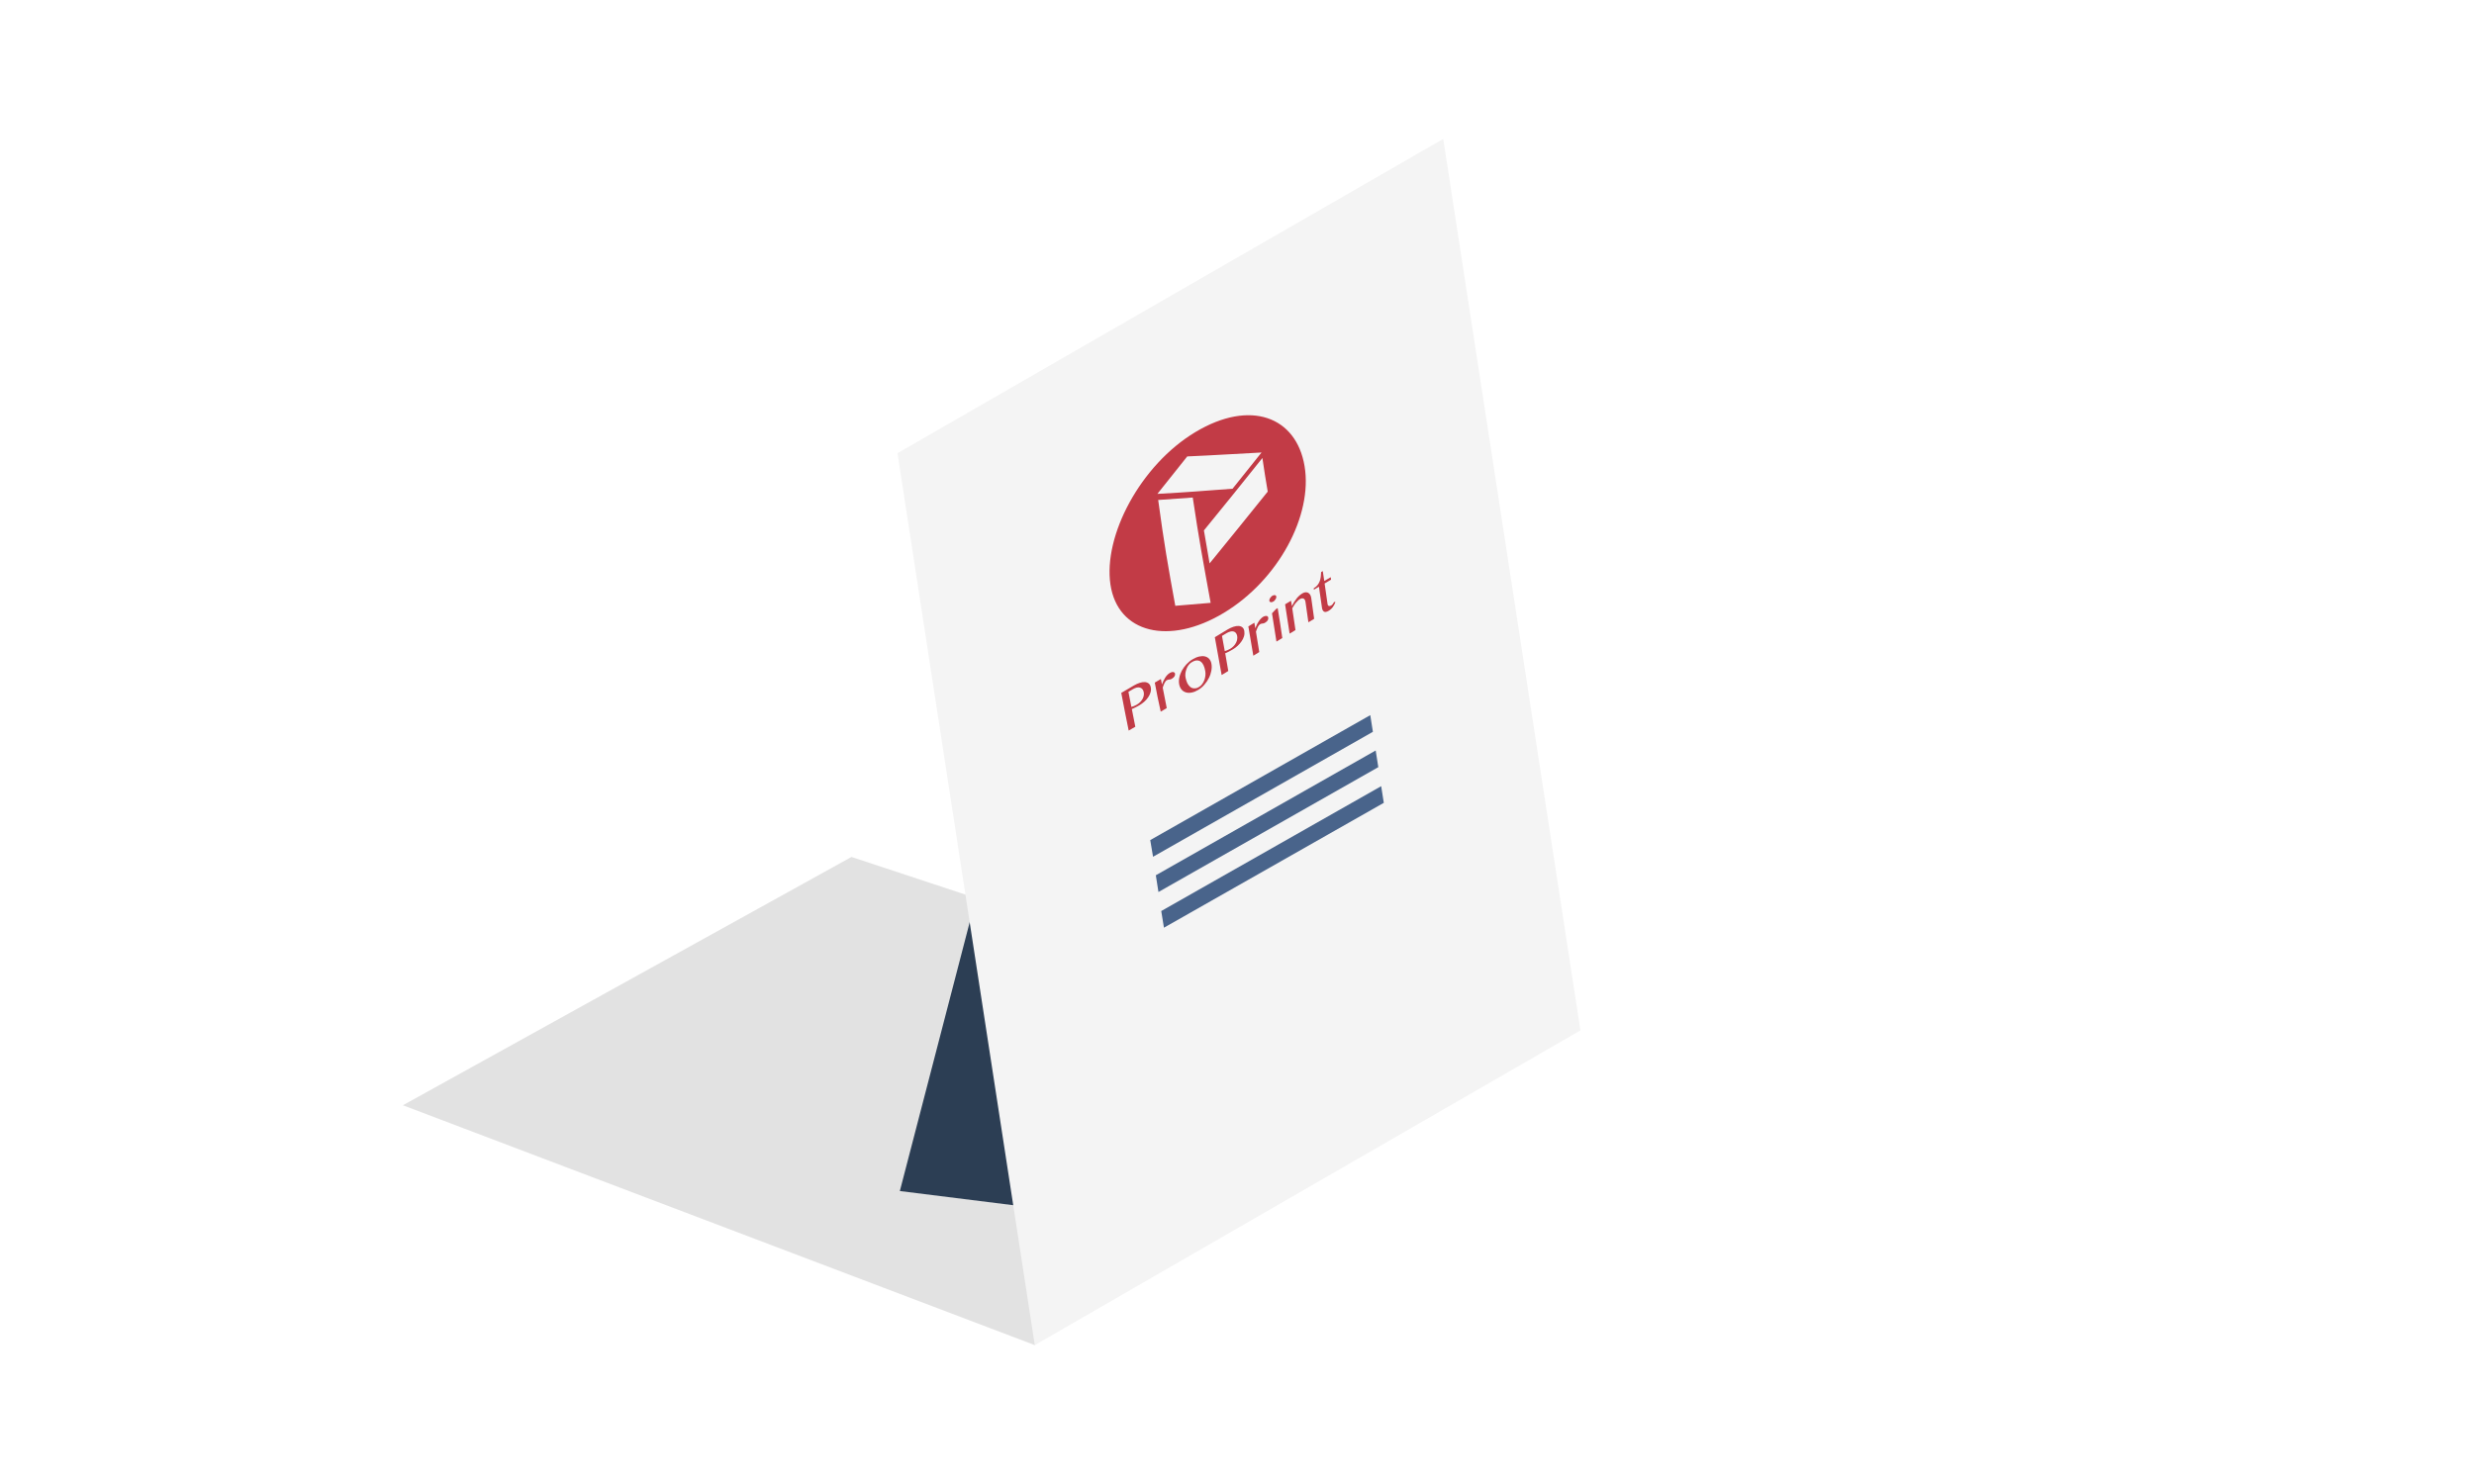 <?xml version="1.0" encoding="utf-8"?>
<!-- Generator: Adobe Illustrator 21.1.0, SVG Export Plug-In . SVG Version: 6.00 Build 0)  -->
<svg version="1.1" id="off" xmlns="http://www.w3.org/2000/svg" xmlns:xlink="http://www.w3.org/1999/xlink" x="0px" y="0px"
	 viewBox="0 0 283.46 170.08" enable-background="new 0 0 283.46 170.08" xml:space="preserve">
<filter  id="AI_DesenfoqueGaussiano_4">
	<feGaussianBlur  stdDeviation="4"></feGaussianBlur>
</filter>
<g>
	<g opacity="0.5" filter="url(#AI_DesenfoqueGaussiano_4)">
		<polygon fill="#C6C6C6" points="118.56,154.16 158.55,118.38 97.56,98.21 46.16,126.67 		"/>
	</g>
	<g>
		<g>
			<polygon fill="#2C3E54" points="118.1,78.76 103.1,136.5 139.1,141 			"/>
			<polygon fill="#F4F4F4" points="118.56,154.16 181.08,118.09 165.36,15.92 102.83,51.94 			"/>
			<path fill="#C23B46" d="M136.96,49.52c-6.31,3.79-10.56,11.89-9.73,17.47c0.83,5.58,6.73,7.02,12.99,3.25
				c6.26-3.77,10.21-11.19,9.25-16.83C148.52,47.77,143.28,45.73,136.96,49.52 M138.71,69.09c-1.62,0.13-2.43,0.2-4.05,0.34
				c-0.87-4.77-1.27-7.04-1.96-12.13c1.57-0.1,2.37-0.16,3.96-0.28C137.4,61.98,137.83,64.25,138.71,69.09 M145.25,56.34
				c-2.61,3.26-3.97,4.92-6.66,8.23c-0.27-1.51-0.4-2.26-0.65-3.78c2.71-3.33,4.08-5.01,6.7-8.3
				C144.87,54.04,144.99,54.81,145.25,56.34 M141.22,56.01c-3.44,0.25-5.2,0.41-8.61,0.59c1.35-1.71,2.04-2.57,3.42-4.29
				c3.43-0.15,5.17-0.28,8.51-0.45C143.23,53.51,142.56,54.35,141.22,56.01"/>
			<path fill="#C23B46" d="M128.47,79.41c0.57-0.33,0.86-0.5,1.43-0.84c0.24-0.14,0.46-0.24,0.68-0.31c0.22-0.07,0.42-0.1,0.59-0.09
				c0.17,0.01,0.32,0.07,0.44,0.16c0.12,0.1,0.2,0.24,0.24,0.44c0.04,0.2,0.03,0.39-0.03,0.59c-0.06,0.2-0.15,0.38-0.27,0.56
				c-0.12,0.18-0.27,0.35-0.44,0.5c-0.17,0.15-0.35,0.28-0.53,0.39c-0.08,0.05-0.16,0.09-0.25,0.14c-0.09,0.05-0.17,0.09-0.25,0.13
				c-0.08,0.04-0.16,0.08-0.23,0.11c-0.07,0.03-0.13,0.05-0.17,0.07c0.16,0.8,0.24,1.21,0.4,2.03c-0.3,0.18-0.46,0.27-0.76,0.44
				C128.96,81.96,128.79,81.1,128.47,79.41 M129.63,81.02c0.09-0.03,0.19-0.06,0.29-0.1c0.1-0.04,0.21-0.09,0.31-0.15
				c0.17-0.1,0.3-0.2,0.42-0.32c0.11-0.12,0.2-0.24,0.27-0.37c0.07-0.13,0.11-0.26,0.13-0.39c0.02-0.13,0.02-0.26-0.01-0.38
				c-0.03-0.14-0.08-0.26-0.16-0.34c-0.08-0.09-0.17-0.14-0.28-0.17c-0.11-0.03-0.23-0.03-0.36,0c-0.13,0.03-0.27,0.09-0.41,0.17
				c-0.22,0.13-0.32,0.19-0.54,0.32C129.42,79.97,129.49,80.32,129.63,81.02"/>
			<path fill="#C23B46" d="M132.31,78.23c0.28-0.16,0.42-0.25,0.7-0.41c0.05,0.25,0.07,0.37,0.12,0.62c0.05-0.13,0.11-0.27,0.17-0.4
				c0.06-0.13,0.13-0.25,0.2-0.37c0.07-0.11,0.15-0.22,0.24-0.31c0.08-0.09,0.17-0.16,0.27-0.22c0.08-0.05,0.15-0.08,0.22-0.1
				c0.07-0.02,0.13-0.03,0.19-0.02c0.06,0.01,0.1,0.03,0.14,0.06c0.04,0.03,0.06,0.07,0.07,0.12c0.02,0.11,0,0.21-0.06,0.31
				c-0.06,0.1-0.15,0.18-0.28,0.26c-0.08,0.05-0.14,0.08-0.19,0.09c-0.05,0.01-0.1,0.02-0.14,0.02c-0.04,0-0.08,0.01-0.13,0.02
				c-0.04,0.01-0.09,0.03-0.15,0.06c-0.05,0.03-0.09,0.07-0.13,0.12c-0.04,0.06-0.08,0.12-0.12,0.19c-0.04,0.07-0.08,0.16-0.11,0.25
				c-0.04,0.09-0.07,0.19-0.1,0.29c0.18,0.92,0.27,1.39,0.46,2.34c-0.28,0.16-0.42,0.25-0.69,0.41
				C132.69,80.22,132.56,79.55,132.31,78.23"/>
			<path fill="#C23B46" d="M137.3,79.06c-0.27,0.16-0.52,0.27-0.77,0.31c-0.24,0.05-0.46,0.04-0.66-0.02
				c-0.19-0.06-0.36-0.16-0.49-0.32c-0.13-0.15-0.22-0.35-0.27-0.58c-0.05-0.25-0.05-0.51,0.01-0.78c0.05-0.27,0.15-0.54,0.28-0.79
				c0.14-0.26,0.31-0.5,0.52-0.73c0.21-0.23,0.45-0.43,0.72-0.59c0.27-0.16,0.53-0.27,0.77-0.32c0.24-0.05,0.46-0.06,0.65-0.01
				c0.19,0.05,0.36,0.14,0.48,0.28c0.13,0.14,0.22,0.33,0.26,0.56c0.05,0.25,0.04,0.52-0.01,0.8c-0.05,0.28-0.14,0.56-0.28,0.83
				c-0.13,0.27-0.3,0.52-0.51,0.76C137.8,78.7,137.56,78.9,137.3,79.06 M137.38,78.73c0.14-0.08,0.26-0.19,0.36-0.33
				c0.1-0.14,0.19-0.29,0.25-0.46c0.06-0.16,0.1-0.34,0.12-0.52c0.02-0.18,0.01-0.36-0.02-0.53c-0.04-0.24-0.11-0.46-0.19-0.64
				c-0.08-0.18-0.19-0.32-0.32-0.42c-0.13-0.1-0.28-0.14-0.45-0.14c-0.18,0-0.38,0.08-0.61,0.22c-0.12,0.07-0.23,0.17-0.33,0.3
				c-0.1,0.13-0.18,0.27-0.24,0.44c-0.06,0.16-0.11,0.33-0.13,0.51c-0.02,0.18-0.02,0.35,0.02,0.52c0.05,0.24,0.12,0.46,0.21,0.64
				c0.1,0.18,0.21,0.32,0.34,0.42c0.13,0.1,0.28,0.15,0.45,0.15C137.01,78.9,137.19,78.85,137.38,78.73"/>
			<path fill="#C23B46" d="M139.19,73.03c0.58-0.35,0.87-0.53,1.45-0.88c0.24-0.14,0.47-0.25,0.69-0.32
				c0.22-0.07,0.41-0.1,0.59-0.09c0.17,0.01,0.32,0.07,0.43,0.16c0.12,0.1,0.19,0.24,0.22,0.44c0.03,0.2,0.02,0.39-0.04,0.59
				c-0.06,0.2-0.15,0.39-0.28,0.57c-0.12,0.18-0.27,0.35-0.44,0.51c-0.17,0.16-0.35,0.29-0.53,0.4c-0.08,0.05-0.16,0.09-0.25,0.14
				c-0.09,0.05-0.17,0.09-0.25,0.14c-0.08,0.04-0.16,0.08-0.23,0.11c-0.07,0.03-0.13,0.06-0.17,0.07c0.14,0.8,0.21,1.21,0.35,2.03
				c-0.3,0.19-0.46,0.28-0.76,0.46C139.65,75.58,139.5,74.72,139.19,73.03 M140.33,74.62c0.09-0.03,0.19-0.06,0.29-0.1
				c0.1-0.04,0.21-0.09,0.31-0.15c0.17-0.1,0.31-0.21,0.42-0.33c0.11-0.12,0.21-0.25,0.27-0.38c0.07-0.13,0.11-0.26,0.13-0.4
				c0.02-0.13,0.02-0.26,0-0.38c-0.03-0.14-0.08-0.26-0.15-0.34c-0.07-0.09-0.16-0.14-0.27-0.17c-0.11-0.03-0.23-0.02-0.36,0.01
				c-0.13,0.03-0.27,0.09-0.41,0.17c-0.22,0.13-0.33,0.2-0.55,0.33C140.14,73.57,140.2,73.92,140.33,74.62"/>
			<path fill="#C23B46" d="M143.03,71.79c0.28-0.17,0.41-0.25,0.69-0.42c0.04,0.25,0.06,0.37,0.11,0.63
				c0.05-0.13,0.11-0.27,0.17-0.4c0.06-0.13,0.13-0.25,0.21-0.37c0.07-0.11,0.15-0.22,0.24-0.31c0.08-0.09,0.17-0.16,0.26-0.22
				c0.08-0.05,0.15-0.08,0.22-0.09c0.07-0.02,0.13-0.02,0.18-0.02c0.05,0.01,0.1,0.03,0.13,0.06c0.04,0.03,0.06,0.07,0.07,0.13
				c0.02,0.11,0,0.21-0.06,0.31c-0.06,0.1-0.15,0.18-0.28,0.26c-0.08,0.05-0.14,0.08-0.19,0.09c-0.05,0.01-0.09,0.02-0.14,0.02
				c-0.04,0-0.08,0.01-0.12,0.02c-0.04,0.01-0.09,0.03-0.15,0.06c-0.04,0.03-0.09,0.07-0.13,0.12c-0.04,0.05-0.08,0.12-0.12,0.19
				c-0.04,0.07-0.08,0.16-0.11,0.25c-0.04,0.09-0.07,0.19-0.11,0.29c0.15,0.92,0.23,1.39,0.38,2.34c-0.27,0.17-0.41,0.25-0.68,0.42
				C143.37,73.78,143.26,73.11,143.03,71.79"/>
			<path fill="#C23B46" d="M145.78,68.28c0.05-0.03,0.11-0.05,0.16-0.07c0.05-0.01,0.1-0.01,0.14,0c0.04,0.01,0.07,0.02,0.1,0.05
				c0.03,0.03,0.05,0.06,0.05,0.11c0.01,0.04,0,0.09-0.01,0.15c-0.01,0.05-0.04,0.1-0.07,0.15c-0.03,0.05-0.07,0.1-0.11,0.15
				c-0.04,0.05-0.09,0.09-0.15,0.12c-0.05,0.03-0.11,0.05-0.16,0.07c-0.05,0.01-0.1,0.01-0.14,0c-0.04-0.01-0.07-0.02-0.1-0.05
				c-0.03-0.03-0.05-0.06-0.05-0.11c-0.01-0.05,0-0.09,0.01-0.15c0.02-0.05,0.04-0.1,0.07-0.15c0.03-0.05,0.07-0.1,0.11-0.14
				C145.68,68.35,145.73,68.31,145.78,68.28 M145.74,70.29c0.18-0.19,0.27-0.29,0.45-0.48c0.08-0.05,0.12-0.07,0.2-0.12
				c0.22,1.35,0.33,2.03,0.53,3.43c-0.27,0.16-0.4,0.25-0.67,0.41C146.05,72.21,145.95,71.56,145.74,70.29"/>
			<path fill="#C23B46" d="M147.24,69.26c0.27-0.16,0.41-0.25,0.68-0.41c0.04,0.24,0.06,0.36,0.1,0.61
				c0.17-0.35,0.36-0.64,0.56-0.89c0.2-0.25,0.42-0.43,0.65-0.57c0.12-0.07,0.23-0.11,0.34-0.12c0.11-0.01,0.21,0.01,0.3,0.05
				c0.09,0.05,0.17,0.12,0.23,0.21c0.06,0.1,0.11,0.21,0.13,0.35c0.14,0.96,0.21,1.44,0.34,2.43c-0.26,0.16-0.4,0.24-0.66,0.4
				c-0.13-0.94-0.19-1.4-0.33-2.31c-0.03-0.22-0.11-0.36-0.23-0.41c-0.12-0.05-0.26-0.03-0.41,0.06c-0.07,0.04-0.15,0.1-0.22,0.17
				c-0.08,0.07-0.15,0.15-0.23,0.24c-0.08,0.09-0.15,0.19-0.22,0.3c-0.07,0.11-0.14,0.22-0.21,0.34c0.15,0.99,0.23,1.49,0.37,2.5
				c-0.27,0.16-0.4,0.24-0.67,0.41C147.55,71.25,147.45,70.58,147.24,69.26"/>
			<path fill="#C23B46" d="M153.01,68.99c-0.07,0.21-0.17,0.4-0.3,0.58c-0.13,0.18-0.3,0.33-0.51,0.45
				c-0.11,0.06-0.21,0.1-0.29,0.11c-0.09,0.01-0.16,0-0.22-0.04c-0.06-0.04-0.11-0.1-0.15-0.18c-0.04-0.08-0.07-0.18-0.08-0.3
				c-0.13-0.96-0.2-1.43-0.34-2.37c-0.23,0.14-0.35,0.2-0.58,0.34c-0.01-0.06-0.02-0.1-0.02-0.16c0.19-0.11,0.33-0.23,0.44-0.37
				c0.11-0.14,0.19-0.29,0.25-0.45c0.06-0.16,0.1-0.33,0.12-0.5c0.02-0.18,0.03-0.36,0.04-0.54c0.08-0.04,0.11-0.07,0.19-0.11
				c0.07,0.45,0.1,0.67,0.17,1.13c0.3-0.17,0.44-0.26,0.74-0.43c0.02,0.11,0.02,0.17,0.04,0.28c-0.29,0.17-0.44,0.26-0.74,0.44
				c0.14,0.94,0.21,1.41,0.34,2.37c0.01,0.05,0.02,0.09,0.05,0.13c0.02,0.03,0.05,0.06,0.09,0.07c0.04,0.01,0.08,0.02,0.12,0.01
				c0.05-0.01,0.09-0.03,0.14-0.05c0.07-0.04,0.14-0.1,0.19-0.17c0.06-0.07,0.1-0.15,0.14-0.23
				C152.9,68.98,152.94,68.99,153.01,68.99"/>
			<polygon fill="#49648B" points="131.79,96.28 132.11,98.19 157.3,83.87 157,81.96 			"/>
			<polygon fill="#49648B" points="132.43,100.31 132.73,102.23 157.92,87.92 157.62,86.01 			"/>
			<polygon fill="#49648B" points="133.05,104.41 133.36,106.32 158.55,92.01 158.25,90.1 			"/>
		</g>
	</g>
</g>
</svg>
